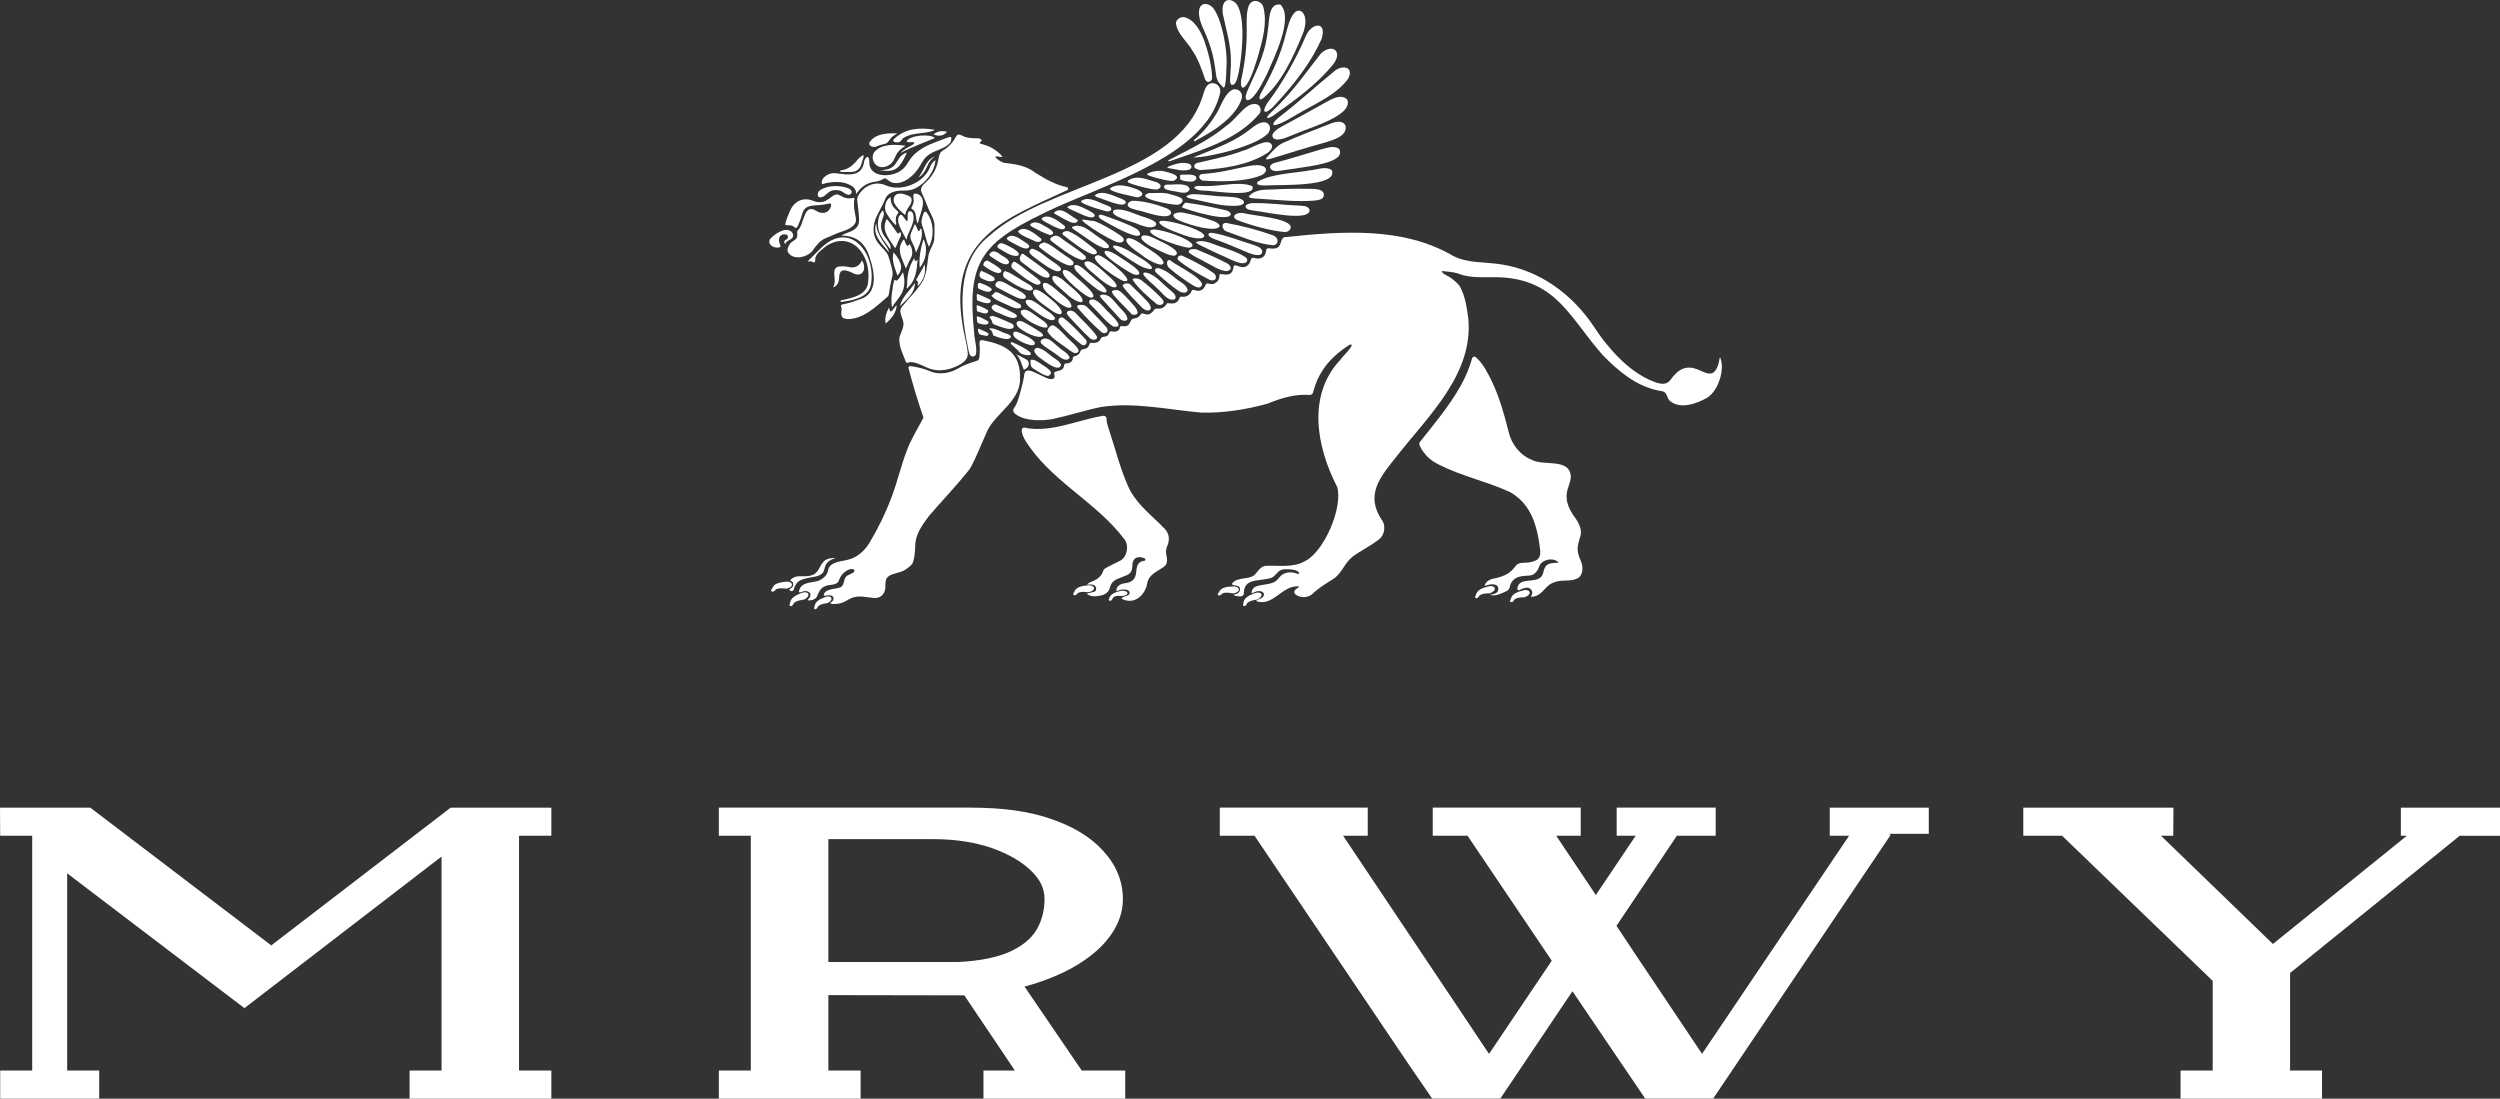 <svg viewBox="0 0 405.23 178.08" xmlns="http://www.w3.org/2000/svg" data-name="Layer 2" id="Layer_2">
  <rect x="0" y="0" width="405.23" height="178.08" fill="#333333" stroke="none"/>
  <defs>
    <style>
      .cls-1 {
        fill: #fff;
      }
    </style>
  </defs>
  <g data-name="Layer 1" id="Layer_1-2">
    <g>
      <g>
        <g>
          <path d="M181.68,51.79c.24.23.97.32,1.08-.07-.09-.9-1.08-1.56-1.6-2.26-.71-.78-1.43-1.9-2.61-1.68-.14.03-.23.08-.24.17-.01.2.35.54.58.8.86.91,1.9,2.11,2.72,2.98l.08.06Z" class="cls-1"></path>
          <path d="M168.29,60.24c.41.25,1.08.67,1.54.69.29,0,.66-.37.47-.7-.23-.4-.7-.65-1.06-.92-.52-.28-1.35-1.06-2.08-1.01-.27.07-.08,1.03.04,1.19.23.27.7.47.99.69l.1.07Z" class="cls-1"></path>
          <path d="M208.4,37.6c.48-.04.89-.47.81-.89-.45-1.37-5.97-1.73-7.59-2.15-.85-.24-2.33.35-1.14,1.09,2.43.92,5.34,1.74,7.8,1.97h.11Z" class="cls-1"></path>
          <path d="M194.88,4.28c.99,2.15,1.74,4.2,2.06,6.6.19.95.09,1.93.75,2.64.15.19.39.42.52.58.62.87.59-3.99.62-4.32,0-1.66-.62-6.1-1.97-8.16-.64-1.15-2.36-1.51-2.51.18-.06.92.22,1.72.49,2.39l.04.1Z" class="cls-1"></path>
          <path d="M198.24,2.4c.48,2.27,1.27,4.86,1.28,7.24.04,1.1-.1,2.16-.14,3.26,0,.39.07.76.27.85.79.12.98-1.51,1.14-2.06.42-1.98,1.17-8.08-.12-10.65-.33-.75-1.43-1.45-2.12-.75-.45.49-.42,1.4-.33,2.01l.02.1Z" class="cls-1"></path>
          <path d="M195.39,12.93c.26.63,1.05.31,1.08-.27-.04-1.98-.57-3.98-1.2-5.88-.71-1.94-1.74-3.62-3.29-3.99-.6-.13-1.34.36-1.36.94.1,1.66,1.91,3.11,2.63,4.43.97,1.39,1.53,3.08,2.08,4.68l.04.1Z" class="cls-1"></path>
          <path d="M204.71.96c-.25-.57-1-.97-1.61-.74-.36.13-.61.47-.74.85-.35,1.14-.28,2.41-.28,3.6.06,2.66-.28,5.44-.83,7.97-.21.77-.16,2.41.84,1.06.9-1.36,1.5-3.57,1.93-4.98.65-2.35,1.43-5.06.74-7.64l-.05-.11Z" class="cls-1"></path>
          <path d="M187.59,49.33c.3.19.95.11,1.02-.29.04-.32-.28-.62-.49-.85-.89-.92-2.22-2.1-3.21-2.84-.33-.2-1.11-.38-1.35-.04.86,1.39,2.69,2.94,3.94,3.98l.09.05Z" class="cls-1"></path>
          <path d="M175.43,55.92c.51.22.94-.4.57-.86-1.1-1.21-2.38-2.58-3.66-3.55-.57-.3-.97.39-.68.88,1.04,1.31,2.41,2.48,3.68,3.49l.09.04Z" class="cls-1"></path>
          <path d="M176.78,54.9c.3.24.98.22,1.04-.12.02-.1,0-.22-.08-.34-.79-1.17-2.38-2.59-3.44-3.74-.31-.4-1.27-.5-1.38-.02-.04.23.26.54.51.82.98,1.07,2.27,2.42,3.27,3.35l.08.06Z" class="cls-1"></path>
          <path d="M178.53,53.83c.58.46,1.37-.06.83-.75-.93-1.09-2.06-2.19-3.1-3.26-.15-.13-.32-.28-.51-.34-.33-.09-.96-.13-1.16.15-.04.16.26.46.49.74.97,1.11,2.32,2.46,3.37,3.39l.08.06Z" class="cls-1"></path>
          <path d="M173.37,57.98c-.17-.72-1.33-1.26-1.77-1.72-.59-.43-1.2-1.22-1.99-1.37-.48-.12-1.24.27-.81.81.52.54,1.27.92,1.83,1.34.71.33,1.94,1.88,2.72,1.01l.02-.07Z" class="cls-1"></path>
          <path d="M174.27,57.24c1.38-.15-.17-1.45-.61-1.86-.94-.83-1.72-1.93-2.79-2.58-.52-.31-1.08.49-1.1.91.69,1.21,2.56,2.25,3.81,3.21.18.12.4.26.6.3l.09.02Z" class="cls-1"></path>
          <path d="M180.53,52.94c1.87.21-.17-1.61-.68-2.18-.82-.7-1.44-1.77-2.46-2.19-.92-.18-1.15.41-.44,1,1.19,1.11,2.13,2.44,3.48,3.34l.1.04Z" class="cls-1"></path>
          <path d="M190.47,48.45c.38-.62-.58-1.21-.98-1.59-1.09-.86-2.11-2.22-3.52-2.63-.2-.05-.52-.12-.63.05-.04.07-.02.18.04.3.61.85,1.4,1.34,2.12,2.1.84.65,1.75,2.25,2.91,1.83l.06-.05Z" class="cls-1"></path>
          <path d="M184.99,49.73c.32.38,1.27,1,1.55.26-.03-.82-.9-1.39-1.44-2.03-.66-.64-1.26-1.23-1.88-1.84-.26-.33-1.29-.21-1.24.26.75,1.08,2.05,2.36,2.93,3.28l.07.06Z" class="cls-1"></path>
          <path d="M171.98,59.14c-.09-.41-.58-.73-.91-.97-.94-.53-1.82-1.69-2.96-1.79-1.13.29.1,1.44.62,1.75.65.44,2.81,2.24,3.25,1.1v-.08Z" class="cls-1"></path>
          <path d="M183.37,50.87c.24.26.96.22,1.03-.19-.06-.75-.82-1.33-1.35-2-.62-.6-1.09-1.24-1.75-1.61-.33-.13-.96-.03-1.05.15-.03.46.7,1.04,1.03,1.47.59.63,1.58,1.6,2.06,2.13l.05.05Z" class="cls-1"></path>
          <path d="M207.52.75c-1.98-.3-1.74,2.71-2,4.03-.15,1.57-.5,3.12-1.01,4.52-.59,1.77-1.5,3.56-2.28,5.33-.19.46-.64,1.55.05,1.62,1.14-.24,2.42-2.97,3.09-4.25,1.2-2.78,4.29-8.98,2.23-11.21l-.08-.04Z" class="cls-1"></path>
          <path d="M199.71,42.16c.59.25,2.07.92,2.43.15.07-.18,0-.39-.18-.56-1.47-1.05-3.7-1.55-5.43-2.25-.78-.29-1.91-.62-2.66-.25-.07.11.28.3.68.5,1.53.78,3.59,1.7,5.05,2.37l.1.04Z" class="cls-1"></path>
          <path d="M217.01,24.11c-.9-.62-2.17-.05-3.14.18-2.28.68-4.97,1.52-7.21,2.1-.41.1-.93.41-.77.85.27.62,1.14.51,1.76.41.68-.11,1.38-.2,2.09-.3,2.55-.41,8.51-1,7.33-3.18l-.06-.06Z" class="cls-1"></path>
          <path d="M218.32,16.09c-1.03-.96-2.61.06-3.63.61-2.25,1.26-4.72,2.62-6.93,3.81-.62.33-2.1,1.24-1.27,1.96.93.5,2.56-.45,3.58-.8,2.13-.98,9.28-2.89,8.32-5.51l-.06-.07Z" class="cls-1"></path>
          <path d="M218.06,20.29c-.48-.87-1.72-.54-2.49-.21-2.51,1.01-5.1,1.94-7.57,3.07-1.07.47-1.78,1.45-2.57,2.26-.16.18-.25.31-.21.37.1.12.61-.02.84-.08,2.92-.87,5.84-1.83,8.8-2.62,1.24-.4,3.58-1.03,3.24-2.7l-.04-.09Z" class="cls-1"></path>
          <path d="M215.85,27.57c-.91-.68-2.33-.08-3.44.03-2.51.47-6.36.54-8.51,1.84-.61.67,1,.62,1.4.62,1.81-.16,11.57.33,10.6-2.42l-.05-.07Z" class="cls-1"></path>
          <path d="M205.4,19.01c.03.33.75-.12.96-.25,3.34-2.38,7.03-5,9.66-8.24,1.73-2.07.05-3.6-1.89-1.88-2.26,2.87-4.53,6.23-8.01,9.5-.24.23-.61.56-.72.81l-.02.06Z" class="cls-1"></path>
          <path d="M211.32,5.07c.3-.93.49-2.29-.17-3.05-.36-.41-.94-.38-1.33.05-.82.94-1.07,2.3-1.41,3.47-.82,3.42-2.35,6.65-4.1,9.71-.19.4-.32,1.01.24.82,3.08-2.43,5.09-6.8,6.74-10.89l.04-.12Z" class="cls-1"></path>
          <path d="M218.62,12.57c.81-1.89-1.26-2.01-2.34-1.02-3.02,2.44-5.86,5.09-8.95,7.45-.31.28-.95.75-.94,1.16.03.13.24.14.51.07,1.19-.37,2.29-1.08,3.37-1.71,2.87-1.72,6.4-3.11,8.3-5.84l.05-.11Z" class="cls-1"></path>
          <path d="M214.25,6.21c.83-2.89-1.65-2.46-2.55-.46-1.59,3.79-3.87,7.76-6.13,10.75-.29.36-1.22,1.92-.15,1.56.67-.37,1-.83,1.54-1.38,3.21-3.5,5.71-6.86,7.25-10.36l.04-.11Z" class="cls-1"></path>
          <path d="M214.53,31.9c.42-1.49-1.8-1.24-2.74-1.3-2.35-.04-4.64.06-6.9.16-.84.05-1.97.39-2.45,1.07-.03.11.06.19.26.25.5.11,1.1.11,1.63.15,2.93.18,5.92.53,8.86.27.45-.06,1.05-.14,1.3-.53l.04-.07Z" class="cls-1"></path>
          <path d="M196.14,45.37c.57.24,1.12-.05.9-.7-.05-.13-.14-.24-.25-.34-1.36-1.03-3.45-2.09-5.14-2.88-.5-.19-1.06.33-.63.76,1.43,1.16,3.27,2.23,5.03,3.14l.1.04Z" class="cls-1"></path>
          <path d="M191.12,47.19c.35.26,1.36.48,1.38-.23-.25-.98-1.47-1.33-2.19-2.05-.73-.57-1.58-1.23-2.53-1.44-.19-.03-.38.01-.48.12-.19.21-.02.53.26.76,1.01.87,2.43,2.12,3.48,2.8l.08.05Z" class="cls-1"></path>
          <path d="M198.88,43.93c.97-.16.63-.95-.02-1.27-1.54-.8-3.11-1.49-4.77-2.18-.4-.2-1.65-.17-1.36.47.76.62,1.76,1.02,2.57,1.5,1.07.49,2.23,1.38,3.47,1.5h.11Z" class="cls-1"></path>
          <path d="M202.56,41.05c.63.26,2.21.69,2.02-.43-.21-.57-.96-.76-1.49-.95-2.04-.62-4.25-1.52-6.42-1.9-.34-.08-1.03-.03-.71.44.42.49,1.26.64,1.85.9,1.46.54,3.17,1.3,4.62,1.9l.12.05Z" class="cls-1"></path>
          <path d="M194.39,46.6c2.12-.83-3.99-3.69-4.58-4.32-.78-.53-.8.74-.34,1.12,1.18,1.04,2.59,2.03,3.95,2.88.28.15.58.32.88.32h.09Z" class="cls-1"></path>
          <path d="M212.25,33.97c-.25-.66-1.19-.61-1.8-.65-2.49-.09-5-.47-7.51-.39-.38.02-1.08.21-1.05.61.23.6,1.23.53,1.78.67,1.35.12,8.62,1.78,8.6-.16l-.02-.09Z" class="cls-1"></path>
          <path d="M206.56,39.74c.9-.4.56-1.37-.3-1.62-2.34-.84-5-1.53-7.53-1.99-.94.03-.59,1.17.09,1.39,2.43.85,5.06,2.05,7.65,2.24l.09-.02Z" class="cls-1"></path>
        </g>
        <g>
          <path d="M164.09,53.24c.38-.2.22-.62-.1-.79-.59-.29-1.58-.7-2.06-.9-.39-.14-1.14-.54-1.51-.18-.03.14.28.42.35.67.08.22.08.36.22.46.37.23,1.09.42,1.54.59.58.15,1.01.34,1.55.15Z" class="cls-1"></path>
          <path d="M183.45,32.57c-.42.08-.78.49-.63.8.3.47,1.09.54,1.61.72.91.13,5.38,1.9,5.4.3-.09-.28-.43-.49-.72-.62-1.56-.6-3.69-1.22-5.56-1.23l-.1.02Z" class="cls-1"></path>
          <path d="M170.8,38.27c-.48.21-.79.48-.38.81,1.44,1.07,3.04,2.39,4.67,2.98.41.16,1.21.05.85-.54-1.2-1.14-2.86-2.05-4.16-3.09-.27-.18-.58-.29-.88-.19l-.1.03Z" class="cls-1"></path>
          <path d="M189.76,29.93c-.34.02-.78-.1-1.03.18-.15.2,0,.49.34.61.3.11.66.17,1.01.24.81.06,2.32.74,2.75-.26-.09-1.04-2.24-.81-2.96-.78h-.1Z" class="cls-1"></path>
          <path d="M177.34,35.82c-.48,0-1.84-.28-1.92-.22-.06.18.31.41.46.57,1.46,1.14,3.43,2.33,5.21,3.09.91.27,1.54-.38.58-1.05-1.23-.85-2.91-1.86-4.24-2.36l-.09-.02Z" class="cls-1"></path>
          <path d="M178.1,35.07c.05.24.29.41.51.54.93.56,3.87,2.27,5.45,2.59,1.29.19.65-.95-.09-1.24-1.6-.84-3.53-1.5-5.19-2.09-.25-.08-.69-.14-.69.15v.05Z" class="cls-1"></path>
          <path d="M186.16,31.31c-2.37.87,3.9,1.89,4.44,1.87.74.16,1.63-.74.66-1.18-.36-.17-.92-.35-1.47-.49-1.26-.39-2.26-.19-3.51-.21h-.11Z" class="cls-1"></path>
          <path d="M180.53,34.08c-.87,1.04,3.38,1.88,4.14,2.34.72.24,1.54.57,2.29.35.42-.13.62-.47.26-.8-.44-.37-1.09-.55-1.63-.75-1.53-.4-3.4-1.55-5-1.19l-.06.05Z" class="cls-1"></path>
          <path d="M192.35,26.46c-.89-.2-1.95.15-2.8.48-.28.11-.48.2-.19.3,1.04.14,2.35.6,3.4.26.67-.33.34-.94-.29-1.02l-.11-.02Z" class="cls-1"></path>
          <path d="M191.29,28.97c-.01.16.11.19.41.28.45.12,1.09.26,1.59.16.37-.04.78-.39.57-.76-.19-.27-.73-.36-1.18-.35-.47,0-.9,0-1.3.02-.18.09-.05.42-.08.59v.07Z" class="cls-1"></path>
          <path d="M162.91,43.95c-.37.1-.46.85-.02,1.13,1.07.76,2.48,1.6,3.76,1.99,1.27.13.74-.71-.04-1.05-1.15-.63-2.49-1.69-3.64-2.07h-.06Z" class="cls-1"></path>
          <path d="M175.23,32.62c-.06.16.34.35.85.58,1,.42,2.52.87,3.12,1.02.35.14,1.09,0,.91-.48-.13-.25-.5-.36-.76-.47-1.19-.38-2.85-1.58-4.1-.69l-.02.05Z" class="cls-1"></path>
          <path d="M170.86,34.54c0,.05.07.11.2.16l.1.05.2.12c.65.38,1.4.81,2.08,1.1.19.1.42.16.64.16.14,0,.49-.03.6-.3.04-.14,0-.16-.17-.28-.04-.03-.08-.06-.13-.09-.21-.11-.46-.29-.72-.47-.6-.43-1.28-.91-1.93-.91-.09,0-.18.01-.27.03-.32.11-.61.31-.61.42Z" class="cls-1"></path>
          <path d="M173.02,33.62c.28.29.83.42,1.22.64.92.38,1.96,1.01,2.84.98.98-.33-.25-.93-.71-1.17-.95-.5-2.46-1.28-3.37-.5v.05Z" class="cls-1"></path>
          <path d="M177.46,31.73c.28.28.81.35,1.23.53,1,.34,2.13.85,3.16.91.37.04.88-.29.5-.63-.32-.27-.79-.39-1.17-.56-1.12-.43-2.75-1.2-3.72-.3v.05Z" class="cls-1"></path>
          <path d="M184.28,31.97c.38.05.98-.26.87-.64-.34-.62-1.4-.8-2.12-1.07-1.11-.27-2.17-.35-3.03.21-.74.55,3.78,1.37,4.16,1.49h.12Z" class="cls-1"></path>
          <path d="M163.18,38.69c.35.48,1.13.73,1.59,1.01.41.21.89.49,1.41.57.39.09.9-.22.52-.6-.17-.18-.42-.32-.63-.46-.84-.56-2.1-1.55-2.89-.58v.06Z" class="cls-1"></path>
          <path d="M165.01,37.56c.52.7,2.19,1.25,2.92,1.6.34.17,1.08-.03.83-.48-.95-.72-2.74-2.32-3.74-1.18v.06Z" class="cls-1"></path>
          <path d="M170.25,38.09c.24.03.54-.2.44-.47-.46-.6-1.36-.93-1.98-1.33-.55-.27-1.13-.36-1.64-.01-.25.28.15.43.46.61.76.41,1.87.98,2.63,1.19h.08Z" class="cls-1"></path>
          <path d="M168.83,35.47c.14.29.54.45.85.64.73.37,1.61.9,2.35,1.05.34.09.82-.19.52-.55-.91-.7-2.62-2.15-3.72-1.19v.05Z" class="cls-1"></path>
          <path d="M162.26,39.42c-.4.04-.86.54-.39.83.98.51,1.9,1.32,3.05,1.23,1.1-.52-2.17-2.02-2.56-2.06h-.09Z" class="cls-1"></path>
          <path d="M190.24,29.3c1.68-.82-.94-1.39-1.63-1.55-.8-.15-1.93-.01-2.68.45-.17.19.86.43,1.23.56.89.24,2.16.61,2.99.56l.09-.02Z" class="cls-1"></path>
          <path d="M187.5,30.71c.36-.02.71-.35.61-.67-.29-.56-1.11-.59-1.66-.82-1.26-.4-2.41-.68-3.54-.02-.41.38.29.5.75.68,1.13.35,2.63.78,3.73.84h.1Z" class="cls-1"></path>
          <path d="M158.47,50.49c.06.02.12.04.18.06.31.1.73.25,1.06.25.17,0,.3-.04.37-.12.07-.08.1-.19.1-.35-.33-.3-1.31-.7-1.83-.88-.08.14-.03.86.05,1.01l.06.04Z" class="cls-1"></path>
          <path d="M160.36,41.26c.05.2.15.22.42.45.57.3,2.23,1.7,2.78.88.04-.65-1.05-1.02-1.49-1.4-.58-.42-1.26-.74-1.7.02v.05Z" class="cls-1"></path>
          <path d="M163.16,54.96c.3,0,.75-.12.67-.47-.26-.43-1.15-.45-1.51-.73-.44-.18-1.4-.68-1.96-.51-.09.07.35.23.49.62.14.27,0,.46.28.55.4.16,1.34.53,2.04.53Z" class="cls-1"></path>
          <path d="M158.85,46.9c.34.14.86.37,1.26.39.36.05.73-.24.63-.46-.44-.45-1.46-.84-1.97-.99-.25,0-.25.21-.29.51-.01.21.06.44.27.51l.09.04Z" class="cls-1"></path>
          <path d="M159,43.93c-.6,1,0,1.19.89,1.54.42.21,1.68.24,1.25-.48-.52-.44-1.53-.86-2.09-1.1l-.04.04Z" class="cls-1"></path>
          <path d="M159.42,43.05c.55.41,1.75,1.22,2.51,1.21.34-.05.52-.35.26-.61-.57-.52-1.24-.92-1.92-1.31-.47-.32-.89.22-.88.65l.03.07Z" class="cls-1"></path>
          <path d="M158.36,48.63s.1.11.28.16c.08.03.17.06.26.09.37.13.78.27,1.13.27.2,0,.35-.05.47-.15.07-.06.1-.15.08-.25-.03-.13-.14-.23-.31-.29-.12-.06-.24-.11-.37-.17-.49-.23-1.1-.52-1.56-.67-.03.13-.02.53.01.96v.03Z" class="cls-1"></path>
          <path d="M159.78,54.42c.08.01.16.02.23.03,0,0,0,0,0,0,.03,0,.06-.02.09-.05.09-.1.14-.25.14-.31h0s-.01-.02-.01-.02c-.29-.24-1.37-.72-1.68-.8-.01.03-.03.09-.03.19,0,.23.08.56.27.73.31.13.68.18.97.23Z" class="cls-1"></path>
          <path d="M158.35,51.51h0v.05c0,.57.02.8.43.89l.05.02c.16.05.53.14.85.14.16,0,.28-.02.36-.06.11-.07.19-.18.2-.28,0-.07-.01-.13-.06-.18-.05-.02-.13-.07-.24-.13-.38-.22-1.16-.66-1.51-.66-.03,0-.08,0-.1.03,0,.01-.03.06,0,.19h0Z" class="cls-1"></path>
          <path d="M173.76,36.85c.07.28.51.46.74.65,1.44.91,2.74,2.07,4.36,2.68,1.8.28.47-.97-.26-1.39-1.46-.87-3.23-2.85-4.83-1.99v.04Z" class="cls-1"></path>
          <path d="M165.62,41.17c-.31.31-.52.98.01,1.35,1.07.8,2.16,1.69,3.37,2.31,1.18.54,1.56-.23.56-.97-1.12-.87-2.49-1.84-3.67-2.68-.1-.06-.18-.07-.24-.03l-.04.03Z" class="cls-1"></path>
          <path d="M164.35,51.55c.87-.18.43-.6-.15-.87-.76-.42-1.85-.9-2.64-1.26-.31-.2-.72.07-.84.34.08.78,1.23.93,1.81,1.26.48.21,1.25.55,1.83.54Z" class="cls-1"></path>
          <path d="M169.2,39.3c-.5.12-1.09.52-.6.88,1.08.84,3.15,2.39,4.5,2.8.25.07.6.09.79-.05.61-.59-1.1-1.34-1.51-1.71-.97-.59-2-1.65-3.1-1.92h-.09Z" class="cls-1"></path>
          <path d="M173.02,37.45c-.39-.02-1.14.26-.65.66,1.38,1.06,2.98,2.38,4.49,3.02.65.27,1.33-.03.65-.7-1.37-1.04-2.79-2.32-4.38-2.97h-.1Z" class="cls-1"></path>
          <path d="M167.24,40.34c-1.04.5.3,1.25.8,1.66.89.68,2.2,1.66,3.15,1.93.38.13,1.05-.03.7-.54-.34-.43-.97-.78-1.4-1.09-1.04-.68-1.96-1.68-3.17-1.98h-.08Z" class="cls-1"></path>
          <path d="M160.89,47.78c-.06.04-.19.13-.19.17,0,0,.01.02.07.04h.02s.01.03.01.03c.35.47,1.18.83,1.92,1.15.76.27,1.8,1.04,2.64.75.24-.13.18-.37.03-.57-.74-.48-2.08-1.16-2.98-1.61l-.33-.17c-.25-.15-.45-.22-.61-.22-.15,0-.26.06-.34.19l-.05.06s-.1.1-.18.16Z" class="cls-1"></path>
          <path d="M161.86,45.58c-.5.15-.76.78-.21,1.03,1.02.51,2.1,1.13,3.16,1.61.42.16.99.36,1.39.12.53-.69-1.83-1.57-2.18-1.86-.63-.31-1.34-.88-2.06-.91l-.09.02Z" class="cls-1"></path>
          <path d="M164.2,42.52c-.29.3-.39.78,0,1.07,1.16.89,2.39,1.98,3.8,2.54.4.09.84-.13.61-.53-.58-.65-1.49-1.19-2.26-1.83-.64-.47-1.16-.95-1.84-1.32-.1-.04-.18-.03-.26.02l-.05.04Z" class="cls-1"></path>
          <g>
            <path d="M197.81,14.74c-.04.39-.14.76-.26,1.14-.1.33-.22.65-.35.97s-.28.63-.43.93-.33.61-.51.9c-.18.3-.38.58-.59.87-.21.29-.43.56-.66.83s-.47.54-.72.8-.51.52-.78.77-.55.5-.84.75c-.29.25-.59.49-.89.72s-.62.47-.94.69c-.32.23-.65.45-.98.67s-.67.44-1.02.65c-.35.21-.7.42-1.05.62s-.72.41-1.08.6-.73.39-1.1.58c-.37.19-.74.38-1.12.57s-.75.37-1.13.55-.76.36-1.14.53-.76.35-1.15.52c-.38.17-.76.34-1.15.5s-.76.33-1.14.49-.75.32-1.13.48c-.37.16-.75.31-1.12.47s-.73.3-1.1.46c-.36.15-.72.3-1.08.45-.35.15-.7.29-1.05.44s-.68.29-1.02.44-.65.29-.98.43-.63.28-.94.43-.59.28-.89.42c-.23.11-.46.23-.69.34-9.81,4.75-12.02,8.08-10.89,19.07.04,1.14.51,2.5.31,3.6-.15.44-.78.5-.99.08-.21-.41-.23-.91-.35-1.37-1.21-5.96-1.87-13.62,3.41-17.82,9.36-8.62,30.42-9.58,34.64-22.62.24-.64.33-1.28.74-1.79.23-.28.57-.44.93-.43.35.02.69.19.92.46.11.13.2.29.25.46.03.1.04.19.03.29,0,.02,0,.05,0,.07Z" class="cls-1"></path>
            <path d="M179.29,47.36c.09-.07.1-.2.01-.38-.47-.8-1.31-1.3-2.01-1.95-.79-.63-1.53-1.5-2.43-1.97-.93-.43-.84.4-.38.92,1.03,1.1,2.3,2.14,3.49,2.99.36.21.9.52,1.27.41l.05-.03Z" class="cls-1"></path>
            <path d="M176.99,48.25c1.26-.4-2.72-3.35-3.25-3.92-.76-.71-2.07-.98-1.19.45.97,1.19,2.37,2.37,3.57,3.18.24.14.56.28.8.29h.07Z" class="cls-1"></path>
            <path d="M175.33,48.99c.91-.62-2.39-2.95-2.89-3.5-.38-.35-1.97-1.37-1.86-.28.12.44.53.84.87,1.16,1.15.92,2.29,2.4,3.82,2.63h.07Z" class="cls-1"></path>
            <path d="M173.07,49.85c.25.06.56.07.61-.22-.11-1.01-1.55-1.8-2.27-2.5-.52-.46-2.2-1.92-2.38-.97,0,.66.52,1.14,1.01,1.59.88.73,1.9,1.7,2.92,2.07l.11.03Z" class="cls-1"></path>
            <path d="M183.58,44.39c1,.42,1.39-.01.86-.57-.92-.95-2.19-1.62-3.28-2.38-.57-.36-1.1-.67-1.7-.76-.14,0-.16-.03-.34.03-.77.58,3.79,3.36,4.36,3.63l.11.05Z" class="cls-1"></path>
            <path d="M186.48,43.62c.97-.15-1.12-1.54-1.67-1.84-1.3-.78-2.57-1.72-4.02-1.98-.3-.04-.53.04-.28.35.69.73,1.66,1.24,2.5,1.84,1.07.65,2.15,1.51,3.4,1.62h.07Z" class="cls-1"></path>
            <path d="M180.96,46.46c.14-.18-.16-.6-.32-.8-.34-.38-.72-.71-1.1-1.05-.84-.67-2.73-2.79-3.72-2.12-.18.45.46.99.79,1.31,1.2.97,2.25,2.06,3.56,2.67.24.09.59.18.76.02l.03-.04Z" class="cls-1"></path>
            <path d="M169.07,54.4c.03-.2-.23-.42-.41-.56-.91-.59-1.89-1.21-2.81-1.66-.8-.39-1.5.04-.78.84.68.64,3.12,2.05,3.98,1.43l.02-.05Z" class="cls-1"></path>
            <path d="M164.51,54.69c.25.45,3.5,2.07,3.21.78-.59-.74-1.86-1.27-2.75-1.65-.75-.28-.94.32-.53.79l.07.08Z" class="cls-1"></path>
            <path d="M171,51.54c-.38-.69-1.26-1.11-1.86-1.61-.78-.55-1.63-1.29-2.35-1.34-1.14-.03-.2,1.08.3,1.36.63.42,3.53,2.79,3.94,1.64l-.02-.07Z" class="cls-1"></path>
            <path d="M171.84,50.93c.92-.23-.82-1.91-1.33-2.29-.75-.67-3.15-2.71-3.06-1.07.43,1.12,1.8,1.84,2.73,2.57.58.41,1.19.79,1.58.79h.08Z" class="cls-1"></path>
            <path d="M169.8,52.96c-.02-.73-1.07-1.13-1.58-1.58-.84-.52-1.88-1.6-2.72-1.01-.57.97,3.64,3.21,4.28,2.64l.03-.05Z" class="cls-1"></path>
            <path d="M182.24,45.56c2.23.33-3.74-4.52-4.29-4.18-2.16.31,3.56,4.11,4.18,4.16l.11.03Z" class="cls-1"></path>
            <path d="M193.83,26.5c-.81.7.45,1.17,1.09,1.04,3.5-.21,7.37-.77,10.47-2.71.42-.27.9-.78.8-1.26-.59-1.49-3.52.64-4.61.82-2.32.9-5.09,1.45-7.67,2.06l-.08.05Z" class="cls-1"></path>
            <path d="M205.58,21.56c.41-.56.39-1.29-.22-1.64-.8-.39-1.93.38-2.67,1-2.23,1.8-5.01,2.9-7.7,3.97-.52.21-1.06.42-1.58.63.04,0,.08,0,.12,0,2.45,0,10.31-1.89,12.06-3.97Z" class="cls-1"></path>
            <path d="M188.6,42.67c.02-.89-1.79-1.88-2.63-2.49-1.01-.55-2.02-1.56-3.12-1.59-1.2.56,1.7,2.35,2.3,2.82.77.63,3.06,1.96,3.42,1.3l.02-.05Z" class="cls-1"></path>
            <path d="M193.04,40.08c1.76-.83-5.97-3.53-6.55-2.73-.72.88,6.16,3.17,6.48,2.75l.07-.02Z" class="cls-1"></path>
            <path d="M194.97,28.2c-.88.04-.69.9,0,1.07,3.09.21,6.93.21,9.53-.88.58-.24,1.07-.99.34-1.39-.71-.36-1.62-.22-2.39-.1-2.51.49-4.84,1.15-7.38,1.28h-.11Z" class="cls-1"></path>
            <path d="M197.69,36.61c-.04-.32-.53-.59-.88-.74-1.55-.58-3.31-1.06-4.94-1.38-.62-.16-2.31,0-1.41.87.86.71,6.68,2.56,7.23,1.3v-.05Z" class="cls-1"></path>
            <path d="M190.5,41.41c1.15-.64-1.76-2-2.41-2.31-.96-.45-1.87-1.02-2.7-.94-.42.03-.5.42-.24.73.85.95,2.32,1.5,3.46,2.06.69.31,1.39.55,1.81.48l.08-.02Z" class="cls-1"></path>
            <path d="M192.18,32.83s-.19.12-.37.36c-.16.21-.21.36-.22.42.8.39,7.68,2.51,7.91,1.12-.01-.33-.41-.49-.67-.61-2.38-.56-4.42-.99-6.65-1.28Z" class="cls-1"></path>
            <path d="M193.15,31.49c-1.35.28-.82.59.09.75,2.45.49,5.06,1.34,7.53,1.08.44-.03,1.21-.35.71-.85-.8-.6-1.98-.53-2.95-.62-1.84-.03-3.52-.39-5.26-.37l-.12.02Z" class="cls-1"></path>
            <path d="M195.27,30.16c-.44.05-1.71-.23-1.67.35.66.53,1.93.32,2.77.48.97.05,7.35,1,6.63-.8-1.95-.9-5.4.06-7.62-.03h-.12Z" class="cls-1"></path>
            <path d="M194.89,38.57c2.07-.91-6.8-3.46-6.96-2.61-.05.13.03.24.14.36.61.58,1.49.88,2.28,1.21,1.27.47,3.26,1.34,4.46,1.06l.08-.03Z" class="cls-1"></path>
            <path d="M201.26,16.03c.29-.95-.46-1.75-1.41-1.52-.95.41-1.5,1.56-2.04,2.67-.27.56-.52,1.08-.82,1.52-.18.29-.37.58-.56.85-.44.62-.91,1.21-1.43,1.77-.26.28-.53.55-.81.81-.14.13-.28.26-.43.39-.08.07-.37.24-.18.35.08.05.15,0,.21-.04.07-.04.13-.09.2-.13.14-.08.28-.16.42-.23.56-.32,1.13-.64,1.68-.98.56-.35,1.11-.71,1.63-1.11s1.02-.8,1.48-1.26.86-.92,1.22-1.44c.35-.51.64-1.06.84-1.65Z" class="cls-1"></path>
            <path d="M204.24,18.33c.28-.81-.1-1.54-.99-1.48-1.17.11-1.89,1.12-2.7,1.92-.55.58-1.13,1.18-1.81,1.66-2.31,1.93-5.11,3.37-7.83,4.76-.24.12-.48.25-.72.37-.13.07-.27.14-.4.21-.07.04-.14.07-.21.11-.05.03-.14.05-.18.09-.02.02-.04.04-.04.07,0,.04.04.08.08.1.14.04.32-.06.45-.11.15-.05.31-.11.46-.16.28-.1.56-.19.83-.29,4.85-1.66,9.87-3.38,13.04-7.25Z" class="cls-1"></path>
            <path d="M163.79,55.62c.15.22.53.57.85.85.11.1.22.2.31.28l.03.03c.2.24.32.4.47.49.34.28,2.1.59,1.55-.15-.74-.68-2.17-1.32-2.97-1.66-.09,0-.19.1-.22.16Z" class="cls-1"></path>
            <path d="M164.69,57.45c.52.41.78,1.15,1.01,1.82.09.25.17.49.26.69.03-.02.06-.04.09-.06.07-.05.14-.11.24-.14.31-.16.49-.49.47-.84-.03-.62-.66-.78-1.11-1.03-.31-.17-.68-.37-.96-.43Z" class="cls-1"></path>
          </g>
        </g>
        <g>
          <path d="M147.6,41.88c.47-.65.26-1.67-.12-2.27-.08-.15-.14.11-.25.2-.13.08-.3-.04-.36-.2-.12-.19-.21-.7-.36-.77-.08-.02-.2.21-.27.31-.16.27-.31.59-.35.89-.19,1.2.54,2.4.94,3.47.25-.38.48-1.17.75-1.55l.04-.07Z" class="cls-1"></path>
          <path d="M148.19,41.86c-.86,1.3-1.17,2.81-1.15,4.35,0,.29-.29.85.18.35,1.2-1.15,1.4-2.76,1.5-4.39,0-.12-.09-.02-.2.09-.27.18-.28-.1-.3-.41h-.02Z" class="cls-1"></path>
          <path d="M144.83,40.89c-.35,1.39.23,2.56.65,3.79.94-1.04.75-2.17-.65-3.79Z" class="cls-1"></path>
          <path d="M143.7,34.58c.4.65.95,1.47,1.53,1.93.08-.05.03-.33.01-.45-.09-.51-.09-1.03.32-1.44.18-.33-.18-.47-.43-.73-.57-.5-.78-1.2-.78-1.94-.82.43-1.13,1.75-.69,2.56l.04.07Z" class="cls-1"></path>
          <path d="M148.65,31.41c-1.02-.23-.43.77-.56,1.33-.04.44-.29.69-.38.99.02.1.2.19.29.27.49.42.44,1.09.55,1.67.03.19.09.38.21.54.05,0,.07-.21.1-.31.26-1.31,1.6-3.68-.12-4.47l-.08-.02Z" class="cls-1"></path>
          <path d="M148.76,46.38c.96-.98,1.35-2.08,1.12-3.54-.4.9-.87,1.6-1.29,2.33-.04.06-.1.23-.08.25.44.21.21.58.25.96Z" class="cls-1"></path>
          <path d="M147.7,38.96c.28.57.67,1.37.77,1.99.39-.86.89-1.87.96-2.86.02-.3-.01-1.59-.38-.74-.18.43-.38-.35-.46-.49-.07-.18-.14-.36-.29-.49-.07,0-.11.2-.16.29-.24.71-.83,1.46-.47,2.22l.03.07Z" class="cls-1"></path>
          <path d="M150.22,34.46c-.52-.73-.82,1.17-.87,1.49.09.73.48,1.45.62,2.23.17.57.31,1.33.62,1.82.85-1.66.8-3.93-.33-5.47l-.04-.07Z" class="cls-1"></path>
          <path d="M149.67,38.81c-.44,1.43-.75,3.11-.59,4.57,1.03-1.16,1.37-3.18.62-4.58h-.03Z" class="cls-1"></path>
          <path d="M147.44,34.22c-.58.25-.12,1.25-.41,1.65-.12-.01-.29-.36-.41-.46-.17-.19-.33-.57-.55-.6-.54.06-.52.96-.44,1.3.19.74.86,1.93,1.29,2.75.26-1.4,1.56-2.78,1.05-4.27-.07-.18-.29-.38-.47-.37h-.07Z" class="cls-1"></path>
          <path d="M165.33,61.6c.19-4.27-2.09-5.7-5.99-6.44-.94-.22-.42.94-.53,1.57-.03.49.03,1.06-.12,1.41-.1.25-.05.21-.22.29-1.12.38-2.1.65-3.2,1.31-1.4.82-3.23,1.07-4.7.36-.86-.35-1.71-.55-2.62-.7-.45-.08-.79-.11-.67.33.69,2.64,1.52,5.39,2.41,7.95-.89,1.74-2.07,3.56-2.72,5.42-.97,2.51-1.51,5.01-2.46,7.5-.95,2.55-2.18,5.07-3.57,7.37-.73,1.21-1.78,2.21-3.13,2.65-1.25.46-3.43.27-3.62,2-.19.73-.9,1.28-1.58,1.54-1.07.31-2.64.18-3.04,1.45-.14.36-.1.54.44.32.81-.37,1.76.14,1.18.99-.18.19-.37.34-.19.39.39.08,1.2-.14,1.42-.62.26-.67.59-1.43,1.31-1.66.52-.31,1.75-.11,2.15-.75.16-.37.37-.94.76-1.31.41-.4,1.03-.83,1.64-.72.71.46-.53.81-.85,1-.85.4-.4,1.71-1.3,1.98-.82.3-2.44.16-2.62,1.24.02.08.1.11.22.1.43-.06.87-.21,1.26.12.27.28.06.76-.26.91-.07.04-.12.08-.14.12.03.3.96.15,1.22.14.98-.07,1.67-.79,2.57-1.05,1.08-.29,2.22.03,3.3.12,1.08.08,1.8-.7,1.83-1.74.02-.53-.05-1.21.35-1.63.64-.68,2.04-.63,2.9-1.23.39-.26.82-.56,1.09-.93.41-.54.5-2.53.52-3.34.15-1.68,1.25-3.13,2.23-4.46,2.09-2.43,4.58-5.02,6.61-7.61,1.11-1.98,1.92-4.18,2.87-6.26,1.37-2.73,5.08-4.64,5.26-8.05v-.11Z" class="cls-1"></path>
          <path d="M143.41,27.04c.32-.06.65-.23.92-.44.66-.5.73-1.38,1.29-2.03.24-.29.66-.64,1.02-.83.09-.05.11-.1,0-.13-1.64-.23-3.92-.31-4.99,1.14-.63,1.14.33,2.61,1.68,2.31h.07Z" class="cls-1"></path>
          <path d="M144.3,40.38c.26-.56-.4-1.3-.69-1.75-.82-.97-1.04-2.06-.53-3.24.14-.33.24-.62.16-.96-.03-.1-.08-.3-.16-.3-.83.79-.91,2.26-.61,3.32.3,1.08,1.21,2,1.82,2.93h.01Z" class="cls-1"></path>
          <path d="M147.68,32.06c-.23-.37-.83-.45-1.22-.61-.96-.27-1.72.16-1.6,1.13.19,1.01,1.87,2.28,1.87,2.28,0,0,.11-.55.2-.68.26-.65,1.09-1.33.77-2.08v-.03Z" class="cls-1"></path>
          <path d="M145.95,38.43c.1-.19.21-.71-.07-.79-.17.05-.25.37-.44.13-.52-.71-.91-1.34-1.46-2-.25-.35-.28-.28-.41.1-.66,1.63.71,3.06,1.53,4.36.3-.46.51-1.24.8-1.72l.03-.07Z" class="cls-1"></path>
          <path d="M143.39,39.53c-.47-.66-.99-1.59-1.23-2.36-.08-.19-.07-.8-.11-.96-.19.34-.22.95-.14,1.36.25,1.35,1.4,2.31,2.21,3.35-.06-.37-.44-1.06-.7-1.36l-.02-.02Z" class="cls-1"></path>
          <path d="M135.84,45.86c.15-.31.15-.69.19-1.02.09-1.68,1.59-.87,2.56-.42,1.47.47,1.85-1.21,1.12-2.21-.48,1.04-1.27,1.31-2.27,1.04-.31-.06-.62-.08-.94-.08-1.02-.02-1.33.33-1.27,1.35.06.67.21,1.35-.21,2.06.46-.13.67-.4.81-.73Z" class="cls-1"></path>
          <path d="M137.31,51.73c2.64.02,4.72-2.07,6.58-3.66.12-.1.15-.25.19-.4.04-.13.04-.27.06-.4.02-.14.04-.28.07-.42.05-.28.1-.56.15-.84s.11-.56.18-.83c.06-.26.14-.52.15-.79,0-.31-.06-.65-.14-.95-.07-.26-.14-.52-.21-.78-.05-.17-.09-.33-.14-.5s-.1-.31-.15-.47c-.06-.18-.12-.36-.21-.52s-.21-.31-.33-.45c-.26-.31-.54-.6-.81-.89-1.21-1.27-1.35-2.73-.79-4.31.42-1.1,1.12-2.06,1.54-3.19.45-1.2,1.8-1.46,3.02-1.44.66.01,1.33-.07,1.91-.37,1.7-.85,3.11-2.72,3.25-4.57-.48.31-.77.79-.94,1.27-1.05,2.5-4.59,3.89-7.06,2.85-1.58-.75-3.35-.1-4.33,1.35-.35.48-.42.85-.31,1.37,0,0,.1.96.19,1.71,0,.17.02.33.04.52v.1c.02.1.02.19.02.21.08,1.1-.27,1.71-1.35,2.19-.4.17-1.44.54-1.48.67,1.98,0,3.37.81,4.23,2.64.92,2.35,2.08,6.45-1.02,7.6-.94.33-1.87.69-2.85.87-.35.06-.56.1-.4.52.1.23.04.54,0,.81-.04.75.19,1.02.96,1.08Z" class="cls-1"></path>
          <path d="M127.39,36.48c.21.05.58.03.82.06.56.03.76.91,1.16-.01,1.07-2.29.27-3.22,3.45-3.28,0,0,0,0,0,0,.57-.06,1.11-.14,1.67-.27.12,0,.22.07.24.19-.14,1.27-1.34,1.7-2.39,1.03-2.1-1.4-1.95,2.11-2.97,3.09-.28.25-.09.58-.13.93-.04.64-.76.82-1.12,1.2,0,0-.01.01-.02.02-.3.49-.7,1.14-.24,1.63.92,1.12,2.86.64,3.78-.33,0,0,0-.01.01-.02.6-.86,1.21-1.73,2.23-2.13.29-.13.85-.37,1.21-.51.98-.55,2.89-.75,3.54-1.92.27-.46,0-1.19-.07-1.74-.15-.74-.2-1.49-.06-2.23.01-.07-.04-.13-.12-.12-.42.09-.95.15-1.38-.01-.46-.09-.92-.55-1.38-.54-.59.04-.97.58-1.48.84-.72.55-1.64.5-2.46.15-1.67-.63-3.09.27-3.69,1.82-.23.65-.69,1.48-.69,2.14h.06Z" class="cls-1"></path>
          <path d="M145.35,49.46c-.37.31-.56.79-.96,1.04-.27-.13-.15-.44-.29-.62-.54.96-.71,1.77-.54,2.56.94-.81,1.71-1.69,1.79-2.98Z" class="cls-1"></path>
          <path d="M129.53,94.19c.27-.21.9-.4,1.24-.47.84-.22,1.82-.17,2.49-.76.33-.27.37-.82.49-1.17.26-.76.93-1.12,1.68-1.3-.34-.1-1.14.03-1.49.21-1.11.57-1.06,2.16-2.34,2.53-.63.28-1.68.13-2.31.19-.45.06-1.02.3-1.2.69.02.09.34.14.38.24.08.1.12.18.11.39,0,.42-.31.57-.61.77-.08.26.39.35.52.27.13-.05.18-.19.21-.34.11-.46.39-.95.78-1.23l.04-.03Z" class="cls-1"></path>
          <path d="M146.35,44.14c-.14.18-.89,1.67-1.17,1.29-.06-.07-.17-.09-.21,0-.22.45-.26,1.29-.36,1.85-.06.37-.1.75-.11,1.13-.02.5,0,1,.1,1.42.52-.95,1.37-1.68,1.74-2.7.36-.93.31-2.04.03-2.98h-.04Z" class="cls-1"></path>
          <path d="M148.26,45.89c-.75,1.21-2.11,2.28-2.37,3.73.97-1.03,2.46-2.11,2.39-3.71h-.02Z" class="cls-1"></path>
          <path d="M142.18,23.7c.32-.19,1.24-.35,1.49-.47.42-.24.54-.74.97-1.07.23-.19.48-.36.72-.48.06-.03.05-.05-.04-.06-.31-.02-.74-.01-1.07,0-1.18.05-2.56.33-3.26,1.37-.39.68.63,1,1.12.74l.09-.03Z" class="cls-1"></path>
          <path d="M144.83,22.63c-.26.47.68.49.88.42.41-.09.41-.56.84-.74,1.4-.88,3.2-.56,4.72-1.12.09-.05.31-.13.05-.19-2.39-.35-4.61-.18-6.43,1.55l-.05.08Z" class="cls-1"></path>
          <path d="M138.03,27.87c.77,0,1.41-.52,1.6-1.28.08-.37.4-1.12.38-1.41-.24-.05-.69.38-.89.57-.72.92-1.61,1.76-2.83,1.86-.76.42,1.55.24,1.65.26h.09Z" class="cls-1"></path>
          <path d="M143.11,27.63c2.19.36,2.86-.74,3.72-2.52.22-.4.15-.44-.25-.2-.95.44-1.12,1.57-1.92,2.15-.58.43-1.34.52-2.02.5-.14,0,.29.05.39.06h.08Z" class="cls-1"></path>
          <path d="M151.51,22.36c-.69-.7-4.02-.46-4.54.51,0,.36,1.1.04,1.21.24.12.14-.23.36-.38.43-.61.34-1.32.68-1.74,1.14-.07.23.32-.16.52-.21,1.6-.74,3.27-1.43,4.92-2.07l.02-.04Z" class="cls-1"></path>
          <path d="M133.29,29.85c1.4-.42,3.17-.58,4.52.15.52.25.99.71.93,1.33,0,.25.17-.11.32-.26.7-.94,1.73-1.51,2.86-1.63.49-.05.94-.26,1.37-.5.06-.03.12-.05.19-.03.15.03.38.23.61.39.94.75,2.32.28,3.15-.34.57-.4,1.11-.92,1.55-1.56.52-.71.78-1.53,1.47-2.09,1.04-.95,2.66-1.04,3.66-2.07.25-.22.35-.81.23-1.02-.02-.11-.58.09-1,.24-.77.28-1.58.61-2.35.92-1.12.47-2.45,1.29-3.2,2.34-.45.61-.8,1.41-1.51,1.88-1.58,1.23-5.35,1.26-5.18-1.45-.06-1.11-.56-.78-.83-.02-.32,2.6-2.58,2.22-4.48,1.96-.38-.05-.78-.03-1.14.1-.76.29-1.45.92-1.22,1.65l.04.02Z" class="cls-1"></path>
          <path d="M133.28,31.93c.29-.08.56-.35.82-.58s.56-.43.91-.5.72-.05,1.08.02c.55.11,1.33,1.14,1.89.49.3-.51-.37-.84-.79-.95-1.38-.42-3.01-.35-4.24.39-.55.33-.62,1.41.26,1.15l.07-.02Z" class="cls-1"></path>
          <path d="M126.32,40.09c.4-.11.05-.51,0-.81-.22-.85.25-1.46,1.11-1.26.31,0,.38.53.15.72-.14.12-.43.21-.46.42-.03.16.11.4.17.35.07-.03.1-.26.29-.38.2-.16.49-.25.72-.45.47-.36.22-1.06-.19-1.25-1.02-.61-2.72.64-3.3,1.34-.45.92.64,1.49,1.44,1.35h.08Z" class="cls-1"></path>
          <path d="M150.21,27.12c.16-.4.52-1,.81-1.34.08-.09.43-.35.52-.41-.2.05-.47.19-.67.35-.93.73-1.26,2.2-1.98,3,.58-.21,1.08-1.05,1.3-1.56l.02-.05Z" class="cls-1"></path>
          <path d="M166.5,69.41c-.08-.02-.17-.06-.25-.08-1.13-.22-.46,1.36-.19,1.83,3.94,6.64,11.51,10.06,16.16,16.2.87,1.02.46,3.04-.71,3.56-.73.33-1.44.73-2.14,1.08-.21.12-.46.23-.54.52-.27.87-.92,1.37-1.75,1.71-.31.1-.62.25-.9.52.44,0,.79-.06,1.15.1.25.13.37.35.35.62,0,.29-.17.42-.44.48-.33.08-.69.17-1.1.29.71.54,1.44.44,2.1.33.79-.15,1.46-.46,1.69-1.4.17-.71.69-1.17,1.42-1.42.4-.13.75-.33,1.15-.46.77-.27,1.04-.81,1.04-1.56-.02-1.17.73-1.69,1.83-1.29.35.05.41.47.02.48-.87.13-1.1.69-1.19,1.5-.08,1.12-.31,1.92-1.83,2.12-.73.07-1.45.44-1.42,1.29.77-.29,1.23-.35,1.67-.23.27.06.46.21.48.48,0,.27-.19.44-.44.48-.33.1-.67.21-.92.44,2.06,1.21,3.98-.56,4.25-2.62.3-1.25,1.55-1.74,2.5-2.39.02-.02.04-.02.08-.04.04-.04.1-.08.1-.08.06-.08.1-.08.12-.13.57-.47.36-1.35.23-1.96-.08-.52.02-.83.19-1.31.54-1.2.2-2.35-.83-3.14-.08-.1-.17-.19-.25-.29-1.99-1.93-4.25-3.75-5.35-6.39-1.31-3-2.08-6.21-3.12-9.31-.15-.47-.3-.97-.29-1.45,0-.3-.27-.54-.57-.49-4.12.67-8.06,2.64-12.3,2.01Z" class="cls-1"></path>
          <path d="M248.32,96.31c-.02.06-.05.17-.08.23-.02.06-.13.17-.07.2.44.02.98-.16,1.37-.45.76-.56,1.33-1.56,2.26-1.85,1.23-.58,2.65-.08,3.85-.67,1.01-.48.98-1.87.62-2.77-.3-.67-.58-1.36-.54-2.27,0-.02,0-.04,0-.06.08-.57.23-1,.35-1.5.5-1.11-.12-2.35-.79-3.28-1.17-1.58-1.77-3.13-1.03-5.08.18-.52.32-.94.36-1.51-.12-3.13-4.42-1.7-6.35-2.77-1.86-.74-3.24-2.5-3.71-4.43-.67-2.74-1.47-5.58-2.7-8.2-.68-1.4-1.45-2.96-2.64-4-.21-.18-.52-.09-.6.18-.44,1.53-1.07,3.09-1.87,4.48-1.83,3.23-4.22,6.11-6.54,9.01-.4.42.15,1.08.3,1.37.69,1.07,1.58,1.83,2.78,2.4,3.67,1.86,7.76,2.71,11.48,4.43.02,0,.03.01.04.02,2.11,1.2,3.39,3.12,4.07,5.42.38,1.2.59,2.51.74,3.73.08.55.1,1.17-.26,1.6-.35.37-.86.49-1.35.59-.77.17-1.42-.02-1.98.29-.35.2-.45.49-.72.77-.37.44-.85.78-1.36,1.03-.43.19-.85.34-1.35.46-.42.08-.92.16-1.3.4-.27.16-.54.47-.66.83-.02.1.18,0,.29-.02.12-.05.2-.05.31-.09.52-.16,1.61-.18,1.62.59.03.8-.67.9-1.35,1.03.85.3,1.89-.25,2.59-.56.15-.07.29-.14.4-.27.12-.15.19-.31.23-.48.11-.51.28-.82.67-1.19.71-.59,1.65-.57,2.57-.63.93-.13,1.36-.94,1.62-1.7.24-.44.76-.76,1.25-.84.59-.16,1.33-.05,1.76.38.08.08-.16.08-.31.1-1.34.05-1.86.24-2.15,1.6-.42,1.85-2.97.81-3.91,1.84-.19.24-.46.9-.1,1.01.16.06.32-.17.51-.21.43-.14.97-.38,1.38-.05.3.24.4.47.32.81v.06Z" class="cls-1"></path>
          <path d="M153.51,21.36c-.81-.21-1.54-.1-2.21.42.9.4,1.67.23,2.21-.42Z" class="cls-1"></path>
          <path d="M153.45,23.98c-.26.22-.73.42-1,.75-.01.02-.03.04-.04.06-.24.42-.24.94-.38,1.39-.26,1.35-1.05,2.57-2.08,3.48-.49.41-.88,1-.53,1.63.43.89.81,1.89,1.17,2.78.37.8.86,1.57.89,2.47.01.79,0,1.61-.06,2.35,0,.01,0,.03,0,.04-.2,1-.93,1.82-.98,2.88-.18,1.23-.25,2.6-.85,3.72-.58,1.01-1.49,2.01-2.27,2.86-.26.29-.44.53-.7.84-.42.49-.86.92-.62,1.59.11.53.4,1.02.44,1.56.08.9-.57,1.68-.67,2.5,0,.02,0,.03,0,.05-.04,1.33.62,2.52,1.08,3.77.18.27.5-.05.8,0,.82,0,1.57.45,2.35.76.27.14.54.25.83.34,1.2.37,2.49.25,3.66-.2.87-.34,1.78-.76,2.21-1.53.14-.26.19-.56.16-.86-.13-1.59-.65-3.09-.86-4.71-2.29-13.96,7.18-17.11,16.98-21.68.22-.1.19-.43-.05-.48-1.89-.4-3.45-1.31-5.15-2.36-1.48-1.17-3.26-1.38-5.03-1.59-.35-.01-2.25-1.24-.96-1.02.27.04.75.18.67,0-.36-.49-.97-.96-1.5-1.28-.62-.41-1.37-.61-2.12-.83-.12-.07,0-.2.16-.32.35-.27-.13-.48-.38-.52-.9,0-1.87,0-2.65-.43-.2-.09-.43-.22-.66-.17-.21.04-.35.31-.47.53-.27.58-.88,1.21-1.32,1.56l-.08.06Z" class="cls-1"></path>
          <path d="M198.02,96.31c.4-.46,1.81-.12,1.81-.12,1.4-.14,1.24-1.27-.19-1.12-1.95.04-1.95.88-2.19,1.1-.24.22.18.6.58.13Z" class="cls-1"></path>
          <path d="M176.1,94.9c-1.96.18-1.87,1.01-2.09,1.25-.22.24.24.58.6.09.36-.49,1.8-.24,1.8-.24,1.44-.27,1.08-1.34-.3-1.1Z" class="cls-1"></path>
          <path d="M127.14,94.32c-1.96.18-1.87,1.01-2.09,1.25-.22.24.24.58.6.09.36-.49,1.8-.24,1.8-.24,1.44-.27,1.08-1.34-.3-1.1Z" class="cls-1"></path>
          <path d="M128,97.96c-.16.29.36.51.6-.06.24-.57,1.69-.7,1.69-.7,1.28-.58.8-1.61-.54-1.01-1.85.68-1.59,1.47-1.75,1.76Z" class="cls-1"></path>
          <path d="M132.54,98.41c.22-.53,1.55-.64,1.55-.64,1.18-.52.72-1.49-.5-.92-1.7.62-1.46,1.35-1.61,1.62-.14.27.33.47.55-.06Z" class="cls-1"></path>
          <path d="M181.52,95.81c-.77.2-1.58.45-1.76,1.3-.14.19.11.33.27.27.3-.12.29-.53.6-.66.46-.28,1.01-.03,1.51-.15,1.2-.25.46-1.07-.62-.75Z" class="cls-1"></path>
          <path d="M202.09,97.89c.21-.55,1.67-.7,1.67-.7,1.33-.64.66-1.53-.59-.95-1.84.68-1.53,1.43-1.67,1.72-.14.28.39.48.6-.07Z" class="cls-1"></path>
          <path d="M241.06,95.11c-1.89.45-1.73,1.27-1.92,1.54s.29.55.59.01c.3-.54,1.73-.49,1.73-.49,1.39-.48.91-1.49-.41-1.06Z" class="cls-1"></path>
          <path d="M246.72,95.75c-1.89.45-1.73,1.27-1.92,1.54-.19.27.29.55.59.01.3-.54,1.73-.49,1.73-.49,1.39-.48.91-1.49-.41-1.06Z" class="cls-1"></path>
          <path d="M170.75,67.89c2.57-.54,5.14-1.39,7.62-1.9,5.36-.87,10.91.41,16.36.89,3.6.1,7.32-.51,10.74-1.45,2.15-.89,4.43-1.59,6.79-1.41.66.03.59-.69.81-1.18.9-3.02,3.07-5.34,5.72-6.97,1.19-.32-1.36,2.11-1.51,2.43-5.47,5.76-3.86,14.21-.53,20.63.95,3.35-2.1,10.42-5.15,11.99-2.01,1.17-4.35.69-6.51.8-.73.14-1.16.8-1.6,1.33-.86.92-2.37.5-3.39,1.16-1.05.81.26.56.72.88.45.42,0,1.22-.64,1.24-.07.03-.21.03-.19.13.05.05.25.12.4.15.41.07,1.12.2,1.22-.35-.05-2.57,2.43-2.03,4.22-2.52.8-.17,1.06-.92,1.71-1.31.41-.19.9-.17,1.35-.16.52.05,1.12.07,1.55.4.25.28.1.46-.19.32-1.02-.38-2.16-.29-2.86.58-.28.34-.54.67-.97.84-.96.41-2.06.3-2.97.71-.3.18-.51.49-.57.81-.04.17,0,.26.15.2.15-.07.37-.19.57-.24,1.16-.37,1.87.64.64,1.19-.13.05-.27.09-.45.17-.13.06-.19.14-.11.21,2.65.87,4.08-2.47,6.62-2.42.36,0,.31.14,0,.31-.5.23-.73.76-.2,1.09.96.6,2.15.41,2.84-.36,1-.91,2.27-1.66,3.41-2.39,1.26-1.01,1.61-2.42,2.86-3.43,1.38-1.04,3.1-1.83,4.41-2.91.71-.58,1.01-1.87.53-2.81-3.07-4.4-.35-7.3,2.44-10.83,5.11-6.46,12.26-13.2,11.41-22.11-.26-1.82-.51-3.77-1.48-5.36-.7-.73-1.33-1.29-2.26-1.71-.19-.11-.42-.28-.53-.45-.05-.08-.05-.13.02-.14.77.08,1.75.13,2.52.37,2.19.91,4.63.53,6.89.64,9.22.42,11.39,6.74,16.69,12.67,2.49,2.54,5.28,4.91,8.9,5.67.53.13,1.01.07,1.31.56.2.35.27.78.55,1.07,1.67,1.53,4.41.51,6.11-.45,1.77-1.06,2.95-4.61,2.1-6.51-.08-.19-.1.36-.2.75-.05.19-.1.39-.18.59-.68,1.8-1.61,1.32-3.03.69-2.04-.93-3.39-.18-4.64,1.59-.67.92-1.72.67-2.67.3-.55-.21-1.09-.45-1.61-.74-2.66-1.47-4.81-3.71-6.68-6.12-.49-.63-.93-1.29-1.37-1.95-3.49-5.28-8.76-9.24-15.14-10.22-2.58-.41-5.34-.14-7.73-1.35-8.15-4.78-18.02-4.02-27.07-3.08-1.04-.05-.67,1.23-1.36,1.66-.32.26-.84.25-1.44.17-.14-.01-.25,0-.33.05-.17.13-.14.49-.23.72-.26.9-1.13,1.04-1.92.78-.22-.04-.38,0-.45.24-.21.88-.8,1.49-1.76,1.19-.31-.05-.68-.3-.97-.19-.13.11-.11.47-.2.69-.25.85-.94.87-1.89.69-.05,0-.16.02-.21.03-.16.1-.03.5-.17.75-.11.27-.3.5-.55.66-.43.34-.97.12-1.37.08-.16.03-.25.32-.38.55-.37.68-1,.77-1.74.51-.05,0-.16,0-.21,0-.18.05-.23.32-.35.49-.21.35-.64.61-1.07.62-.22.02-.46-.06-.57,0-.11.05-.14.3-.27.49-.35.66-1.1.65-1.77.54-.15.01-.19.14-.29.27-.31.47-.85.69-1.46.61-.37-.03-.51.28-.77.57-.37.38-.71.48-1.21.32-.21-.08-.42-.16-.54-.07-.18.16-.32.46-.55.57-.2.15-.54.21-.83.27-.45.16-.42.82-.83,1.05-.34.29-.79.09-1.18.14-.12.05-.11.26-.17.43-.13.37-.62.5-.99.46-.19-.02-.38-.1-.5-.03-.2.1-.2.53-.48.69-.25.2-.69.11-.93.29-.15.11-.2.33-.32.49-.25.33-.75.41-1.14.39-.18-.02-.33-.04-.4.01-.16.2-.2.64-.5.79-.26.23-.71.17-.92.32-.14.12-.18.41-.34.59-.13.16-.29.29-.48.37-.19.08-.43.08-.5.19-.09.1-.05.32-.13.5-.16.39-.65.56-1.03.56-.34-.01-.31.39-.4.65-.24.58-1.02.5-1.49.78-.11.13.04.41.04.63,0,.75-1.04.43-1.41.25-.41-.19-1.05-.49-1.51-.71-.36-.16-.29-.15-.71-.32-.33-.12-.82-.24-1.07,0-.29.32-.22.73-.32,1.14-.23,1.17-.62,2.61-.98,3.67-.12.3-.27.68-.45.93-.12.2-.3.4-.27.65.11.4.29.44.55.66,1.44.99,4.02,1.01,5.86.68l.1-.02Z" class="cls-1"></path>
          <path d="M141.2,45.99c-.06.4-.2.79-.43,1.13-.21.31-.5.57-.81.78-.33.22-.7.38-1.08.51-.4.14-.81.24-1.23.32-.42.08-.84.14-1.25.21-.05,0-.11,0-.15-.03-.02-.02-.02-.06-.02-.09.01-.13.13-.15.23-.17.1-.02.19-.04.29-.06.2-.04.4-.09.59-.13.4-.09.79-.2,1.18-.34s.72-.29,1.05-.51c.31-.2.58-.46.78-.76.22-.33.33-.72.37-1.11,0-.03,0-.06,0-.09.57-4.42-2.8-8.32-6.75-5.8h-.02s-.01.03-.03.03c-.07.06-.29.24-.92.75-.01.01-.03.03-.05.05-.19.15-.36.33-.5.53-.08.12-.16.24-.21.37-.05.12-.1.25-.1.38,0,.09,0,.18,0,.27,0,.03,0,.06,0,.08,0,.02-.01.05-.02.07-.02.05-.05.11-.1.12-.03,0-.06.02-.1.02-.05,0-.11,0-.16-.03-.03-.02-.06-.05-.09-.07-.05-.04-.11-.07-.18-.07-.03,0-.06,0-.09,0-.03,0-.06.02-.08.02-.01,0-.03,0-.04,0-.12.03-.19.03-.24.01-.12-.02,0-.14,0-.14l1.82-1.82s.43-.43.45-.43c.03-.03.05-.04.07-.06,4.59-4.07,8.58,1.22,7.82,6.06Z" class="cls-1"></path>
        </g>
      </g>
      <g>
        <polygon points="43.97 153.24 14.72 130.98 14.64 130.92 0 130.92 .03 135.47 5.22 135.47 5.22 173.53 .03 173.53 .03 178.08 16.08 178.08 16.08 173.53 10.89 173.53 10.89 141.56 39.62 163.41 71.57 138.84 71.57 173.53 66.39 173.53 66.39 178.08 89.37 178.08 89.37 173.53 84.13 173.53 84.13 135.47 89.37 135.47 89.37 130.92 73.04 130.92 43.97 153.24" class="cls-1"></polygon>
        <polygon points="389.16 130.92 389.16 135.47 390.13 135.47 368.42 153.01 350.28 135.47 352.27 135.47 352.3 130.92 327.96 130.92 327.96 135.47 334.25 135.47 358.66 158.99 358.66 173.53 353.45 173.53 353.45 178.08 376.38 178.08 376.38 173.53 371.2 173.53 371.2 157.72 398.7 135.47 405.23 135.48 405.23 130.92 389.16 130.92" class="cls-1"></polygon>
        <path d="M166.05,159.92c.69-.18,1.41-.39,2.13-.63,4.04-1.32,7.33-3.13,9.8-5.38,2.67-2.5,4.03-5.25,4.03-8.16s-1.09-5.58-3.23-7.87c-1.98-2.2-4.87-3.95-8.57-5.19-3.46-1.19-7.69-1.78-12.93-1.78h-40.76v4.56h5.18v38.05h-5.18v4.56h22.98v-4.56h-5.23v-12.22l22.04.04,8.19,12.18h-5.09v4.56h22.98v-4.56h-7.05l-9.28-13.61ZM168.02,150.7c-.86,1.45-2.32,2.65-4.35,3.57-2.04.92-4.81,1.48-8.22,1.66h-21.18s0-19.91,0-19.91h17.11c3.42,0,6.58.48,9.39,1.44,2.77.99,4.95,2.26,6.48,3.8,1.4,1.38,2.06,2.81,2.06,4.49,0,1.8-.43,3.47-1.28,4.95Z" class="cls-1"></path>
        <path d="M296.59,135.47h3.13l-23.83,35.35-6.99-10.44c-2.53-3.76-4.67-6.96-6.88-10.31l9.79-14.61h6.29s0-4.55,0-4.55h-16.05v4.56h3.08s-6.47,9.62-6.47,9.62c-.16-.25-.32-.5-.48-.76l-5.93-8.86h3.97v-4.56h-23.98v4.56h5.64l13.65,20.25-10.17,15.11c-1.75-2.61-3.37-5.05-4.88-7.31l-18.77-28.05h3.99v-4.56h-23.98v4.56h5.63l12.85,19.05c1.43,2.13,2.87,4.27,4.32,6.41,2.34,3.5,5.07,7.52,8.16,12.1l3.47,5.04h11.04s11.69-17.4,11.69-17.4l11.7,17.26.1.14h11.01s28.77-42.74,28.77-42.74l-.27-.18h6.13s.32,0,.32,0v-4.23h-16.05v4.56Z" class="cls-1"></path>
      </g>
    </g>
  </g>
</svg>